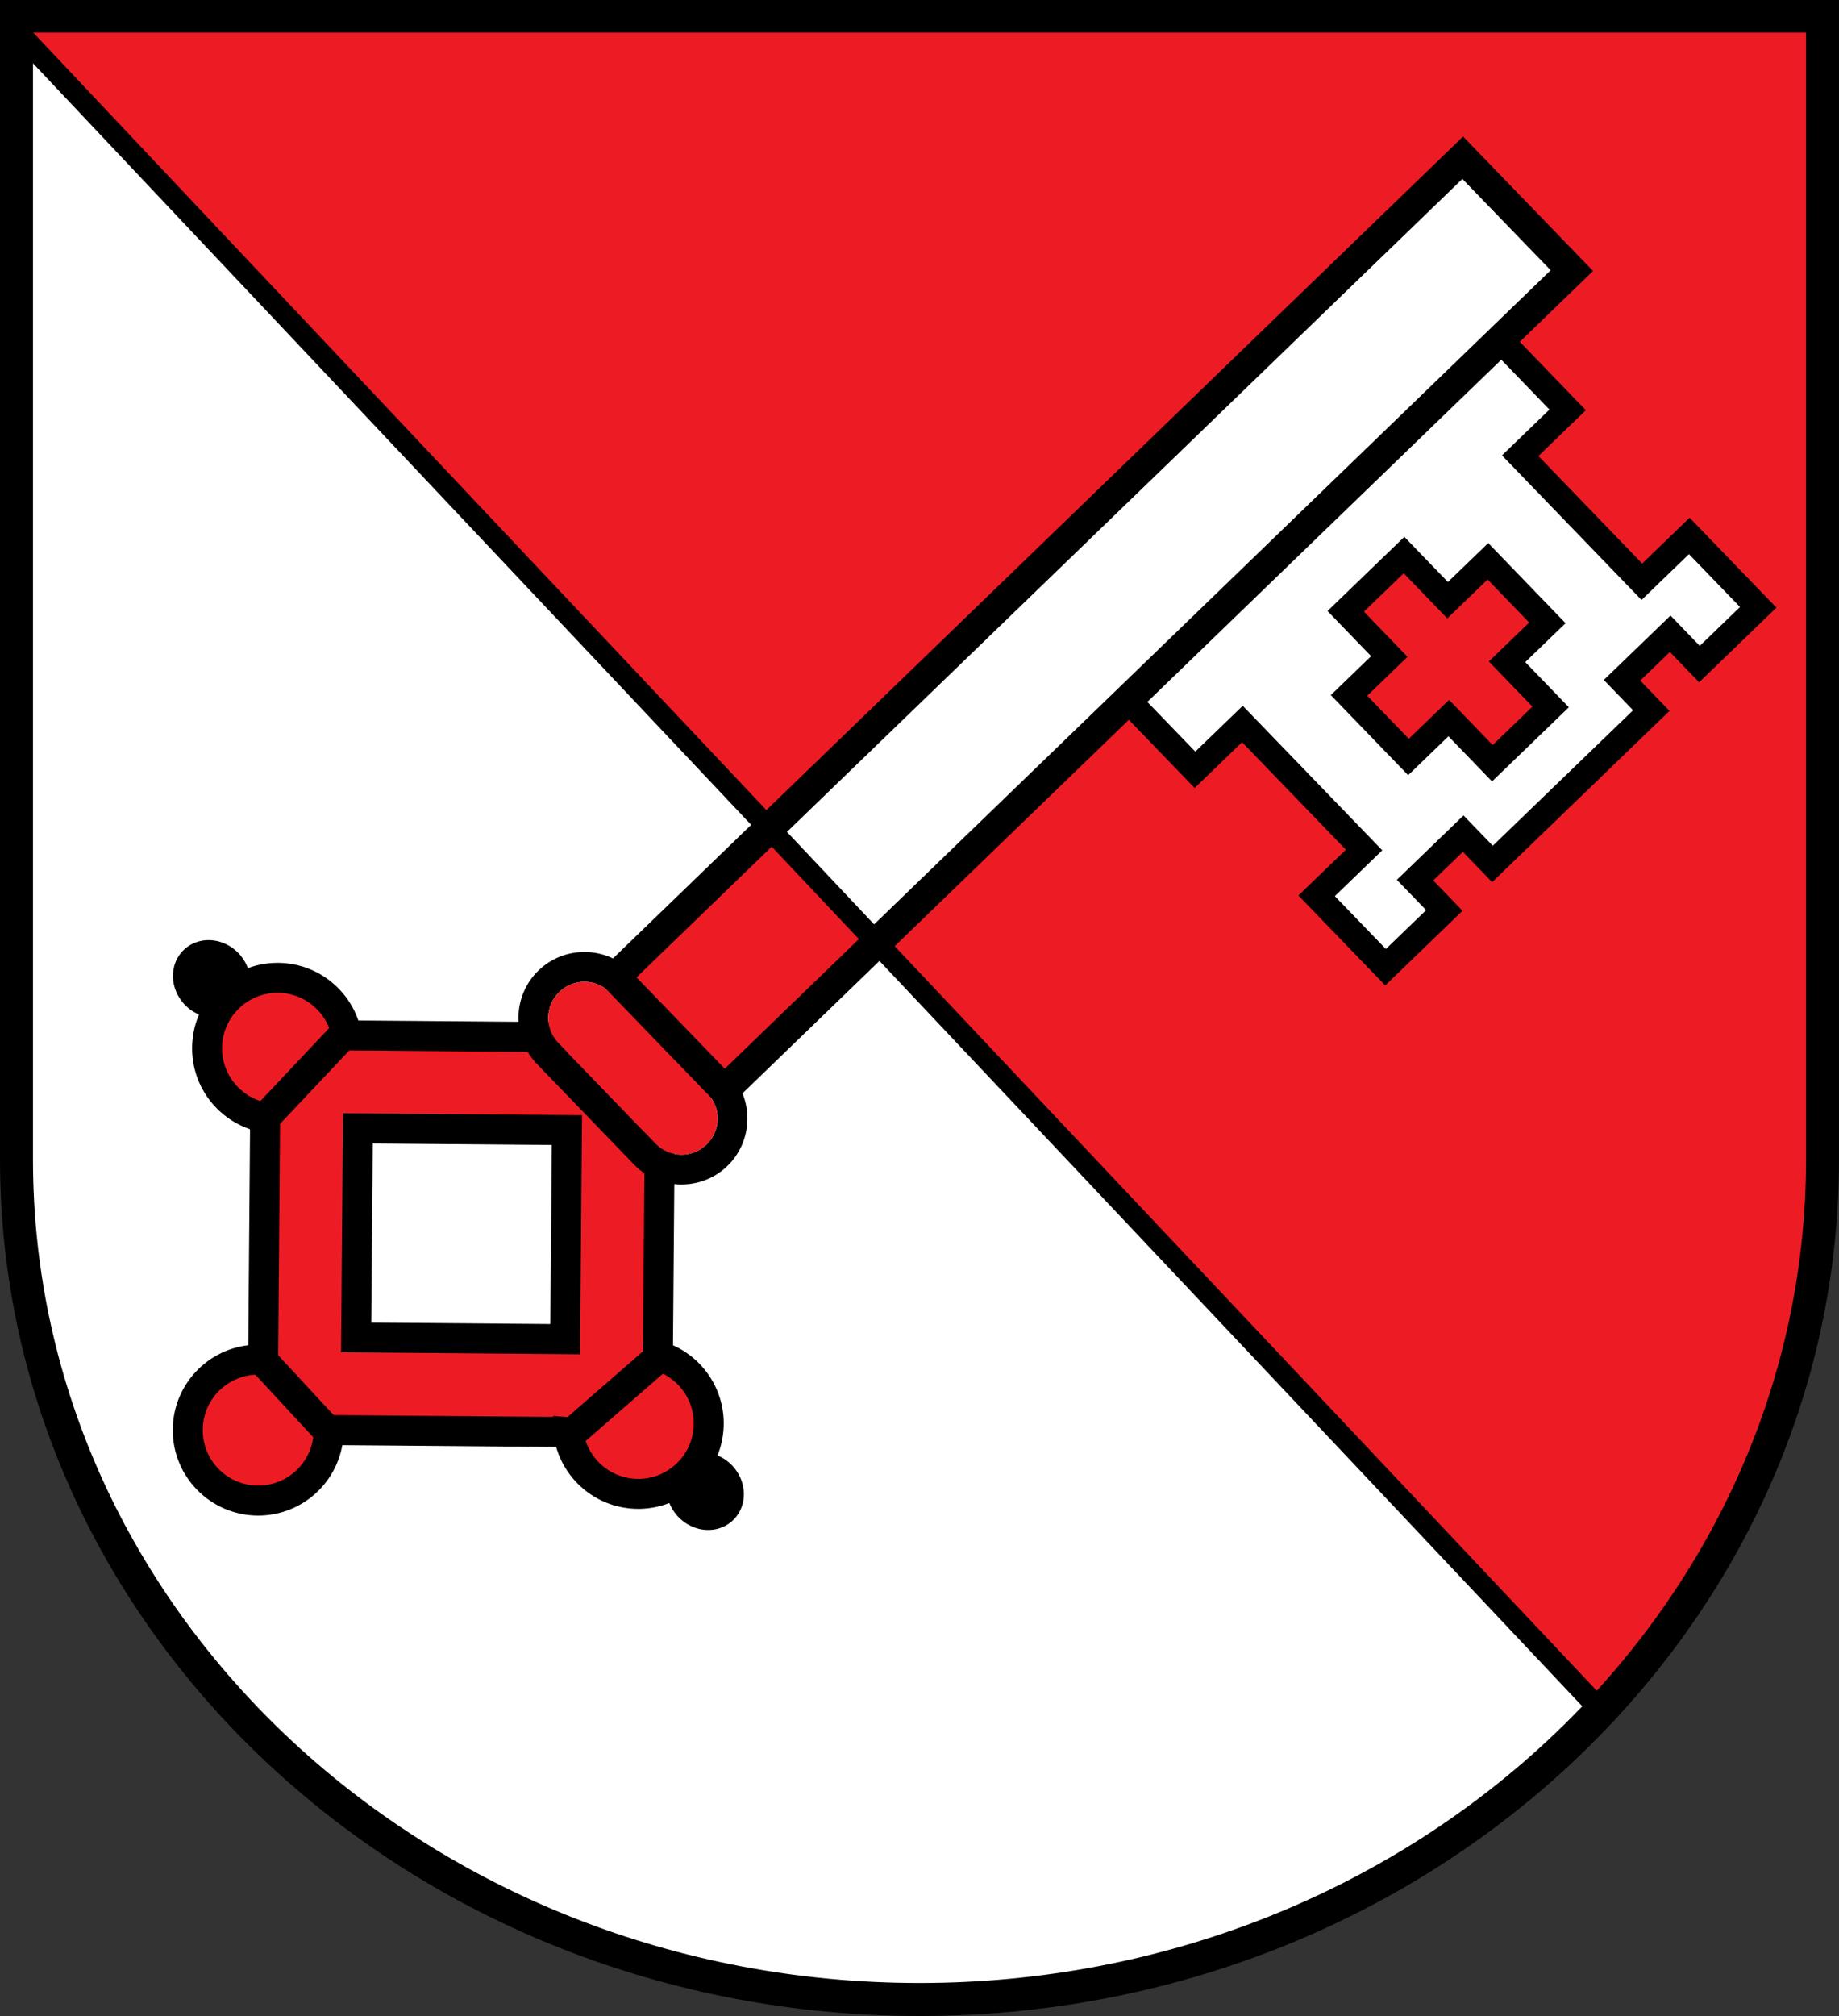 <?xml version="1.0" encoding="UTF-8" standalone="no"?>
<!-- Created with Inkscape (http://www.inkscape.org/) -->
<svg
   xmlns:dc="http://purl.org/dc/elements/1.1/"
   xmlns:cc="http://creativecommons.org/ns#"
   xmlns:rdf="http://www.w3.org/1999/02/22-rdf-syntax-ns#"
   xmlns:svg="http://www.w3.org/2000/svg"
   xmlns="http://www.w3.org/2000/svg"
   xmlns:sodipodi="http://sodipodi.sourceforge.net/DTD/sodipodi-0.dtd"
   xmlns:inkscape="http://www.inkscape.org/namespaces/inkscape"
   id="svg2443"
   sodipodi:version="0.32"
   inkscape:version="0.46"
   width="1000"
   height="1096"
   version="1.0"
   sodipodi:docname="Wappen_Öhringen.svg"
   inkscape:output_extension="org.inkscape.output.svg.inkscape">
  <rect width="100%" height="100%" fill="#333333" stroke="none"/>
  <defs
     id="defs2446">
    <inkscape:perspective
       sodipodi:type="inkscape:persp3d"
       inkscape:vp_x="0 : 526.18109 : 1"
       inkscape:vp_y="0 : 1000 : 0"
       inkscape:vp_z="744.09448 : 526.18109 : 1"
       inkscape:persp3d-origin="372.04724 : 350.78739 : 1"
       id="perspective2450" />
  </defs>
  <sodipodi:namedview
     inkscape:window-height="979"
     inkscape:window-width="1680"
     inkscape:pageshadow="2"
     inkscape:pageopacity="0.0"
     guidetolerance="10.0"
     gridtolerance="10.0"
     objecttolerance="10.0"
     borderopacity="1.0"
     bordercolor="#666666"
     pagecolor="#ffffff"
     id="base"
     showgrid="false"
     inkscape:zoom="0.44629238"
     inkscape:cx="360.76273"
     inkscape:cy="547.56797"
     inkscape:window-x="-4"
     inkscape:window-y="-4"
     inkscape:current-layer="svg2443" />
  <g
     id="g3305"
     transform="translate(795,72.826)">
    <path
       sodipodi:nodetypes="cscccsscc"
       d="M -786.027,554.629 C -786.034,555.612 -786.027,556.612 -786.027,557.597 M 196.027,-64.075 L -786.027,-64.075 L -786.027,557.597 C -786.027,809.645 -566.047,1014.205 -295,1014.205 C -23.953,1014.205 196.027,809.645 196.027,557.597 C 196.027,556.612 196.034,555.612 196.027,554.629 L 196.027,-64.075 z"
       style="fill:#ffffff;fill-opacity:1;stroke:none;stroke-width:17.939;stroke-linecap:round;stroke-linejoin:miter;stroke-miterlimit:4;stroke-dasharray:none;stroke-dashoffset:0;stroke-opacity:1"
       id="path12399" />
    <path
       id="path3296"
       d="M 75.276,857.394 C 150.47,777.165 196.027,672.298 196.027,557.597 C 196.027,556.612 196.034,555.612 196.027,554.629 L 196.027,-64.075 L 196.027,-64.075 L -786.027,-64.075 L -786.027,-55.669"
       style="fill:#ed1c24;fill-opacity:1;stroke:none;stroke-width:17.939;stroke-linecap:round;stroke-linejoin:miter;stroke-miterlimit:4;stroke-dasharray:none;stroke-dashoffset:0;stroke-opacity:1" />
    <path
       id="path3278"
       d="M -786.027,554.629 C -786.034,555.612 -786.027,556.612 -786.027,557.597"
       style="fill:#ffffff;fill-opacity:1;stroke:none;stroke-width:17.939;stroke-linecap:round;stroke-linejoin:miter;stroke-miterlimit:4;stroke-dasharray:none;stroke-dashoffset:0;stroke-opacity:1" />
    <path
       transform="matrix(-0.482,0.466,-0.504,-0.522,-16.203,340.204)"
       d="M 865.844,517.687 A 30.17,30.17 0 1 1 805.503,517.687 A 30.17,30.17 0 1 1 865.844,517.687 z"
       sodipodi:ry="30.170454"
       sodipodi:rx="30.170454"
       sodipodi:cy="517.68671"
       sodipodi:cx="835.67371"
       id="path3215"
       style="opacity:1;fill:#000000;fill-opacity:1;stroke:none;stroke-width:28.573;stroke-linecap:square;stroke-linejoin:miter;stroke-miterlimit:4;stroke-dasharray:none;stroke-dashoffset:0;stroke-opacity:1"
       sodipodi:type="arc" />
    <path
       transform="matrix(0.482,-0.466,0.504,0.522,-1075.257,857.027)"
       d="M 865.844,517.687 A 30.17,30.17 0 1 1 805.503,517.687 A 30.17,30.17 0 1 1 865.844,517.687 z"
       sodipodi:ry="30.170454"
       sodipodi:rx="30.170454"
       sodipodi:cy="517.68671"
       sodipodi:cx="835.67371"
       id="path3202"
       style="opacity:1;fill:#000000;fill-opacity:1;stroke:none;stroke-width:28.573;stroke-linecap:square;stroke-linejoin:miter;stroke-miterlimit:4;stroke-dasharray:none;stroke-dashoffset:0;stroke-opacity:1"
       sodipodi:type="arc" />
    <rect
       transform="matrix(8.2336378e-3,-1,1,8.2336378e-3,0,0)"
       y="-646.384"
       x="-709.666"
       height="214.63"
       width="214.63"
       id="rect3293"
       style="opacity:1;fill:#ed1c24;fill-opacity:1;stroke:#000000;stroke-width:16.302;stroke-linecap:square;stroke-linejoin:miter;stroke-miterlimit:4;stroke-dasharray:none;stroke-dashoffset:0;stroke-opacity:1" />
    <path
       sodipodi:nodetypes="cscs"
       id="path3269"
       d="M -643.887,535.393 C -665.035,535.502 -682.286,518.427 -682.395,497.279 C -682.504,476.131 -665.429,458.879 -644.281,458.771 C -623.133,458.662 -605.881,475.737 -605.773,496.885"
       style="opacity:1;fill:#ed1c24;fill-opacity:1;stroke:#000000;stroke-width:16.302;stroke-linecap:butt;stroke-linejoin:miter;stroke-miterlimit:4;stroke-dasharray:none;stroke-dashoffset:0;stroke-opacity:1" />
    <path
       id="path3285"
       d="M -426.767,490.775 L -418.814,499.012 L 23.389,72.049 L 15.435,63.812 L -426.767,490.775 z"
       style="opacity:1;fill:#000000;fill-opacity:1;fill-rule:evenodd;stroke:none;stroke-width:4;stroke-linecap:butt;stroke-linejoin:miter;stroke-miterlimit:4;stroke-dasharray:none;stroke-opacity:1" />
    <rect
       transform="matrix(8.2336378e-3,-1,1,8.2336378e-3,0,0)"
       y="-595.9"
       x="-659.182"
       height="113.662"
       width="113.662"
       id="rect3291"
       style="opacity:1;fill:#ffffff;fill-opacity:1;stroke:#000000;stroke-width:16.302;stroke-linecap:square;stroke-linejoin:miter;stroke-miterlimit:4;stroke-dasharray:none;stroke-dashoffset:0;stroke-opacity:1" />
    <path
       sodipodi:nodetypes="ccccccccccccccccccccc"
       d="M 161.065,257.347 L 129.11,288.2 L 113.198,271.719 L 87.015,297 L 102.927,313.481 L 16.563,396.869 L 0.65,380.388 L -25.533,405.669 L -9.62,422.15 L -41.574,453.003 L -79.049,414.191 L -53.253,389.285 L -119.407,320.77 L -145.202,345.676 L -182.677,306.864 L 19.962,111.208 L 57.437,150.02 L 31.642,174.926 L 97.795,243.441 L 123.59,218.535 L 161.065,257.347 z"
       style="opacity:1;fill:#ffffff;fill-opacity:1;stroke:#000000;stroke-width:14;stroke-linecap:square;stroke-linejoin:miter;stroke-miterlimit:4;stroke-dashoffset:0;stroke-opacity:1"
       id="rect3295" />
    <path
       sodipodi:nodetypes="ccccccccccccc"
       d="M -61.439,305.237 L -29.112,338.718 L -7.199,317.56 L 16.503,342.107 L 48.202,311.501 L 24.5,286.953 L 46.413,265.795 L 14.086,232.314 L -7.827,253.472 L -31.528,228.925 L -63.228,259.532 L -39.526,284.079 L -61.439,305.237 z"
       style="opacity:1;fill:#ed1c24;fill-opacity:1;stroke:#000000;stroke-width:14;stroke-linecap:square;stroke-linejoin:miter;stroke-miterlimit:4;stroke-dashoffset:0;stroke-opacity:1"
       id="rect3335" />
    <path
       sodipodi:nodetypes="cscscsscccsccc"
       id="path3183"
       d="M -438.557,548.884 C -446.14,541.03 -483.752,502.076 -491.335,494.221 C -498.919,486.367 -498.703,474.055 -490.849,466.472 C -482.995,458.888 -470.682,459.104 -463.099,466.958 C -455.516,474.812 -417.904,513.767 -410.32,521.621 C -402.737,529.475 -402.953,541.787 -410.807,549.37 C -418.661,556.954 -430.973,556.738 -438.557,548.884 z M -502.158,454.759 C -516.357,468.469 -516.78,491.353 -503.07,505.552 C -496.956,511.885 -453.193,557.21 -450.292,560.214 C -436.582,574.414 -413.697,574.793 -399.498,561.083 C -385.299,547.373 -384.898,524.511 -398.608,510.312 C -407.211,501.402 -442.193,465.171 -451.386,455.649 C -465.096,441.45 -487.958,441.049 -502.158,454.759 z"
       style="opacity:1;fill:#000000;fill-opacity:1;stroke:none;stroke-width:16.302;stroke-linecap:square;stroke-linejoin:miter;stroke-miterlimit:4;stroke-dasharray:none;stroke-dashoffset:0;stroke-opacity:1" />
    <path
       sodipodi:nodetypes="cc"
       id="path3217"
       d="M -606.404,487.775 L -652.18,536.324"
       style="opacity:1;fill:none;fill-rule:evenodd;stroke:#000000;stroke-width:16.302;stroke-linecap:square;stroke-linejoin:miter;stroke-miterlimit:4;stroke-dasharray:none;stroke-opacity:1" />
    <path
       sodipodi:nodetypes="cssc"
       id="path3200"
       d="M -616.29,704.986 C -616.469,726.133 -633.777,743.151 -654.925,742.972 C -676.072,742.792 -693.089,725.484 -692.91,704.337 C -692.731,683.189 -675.423,666.172 -654.275,666.351"
       style="fill:#ed1c24;fill-opacity:1;stroke:#000000;stroke-width:16.302;stroke-linecap:square;stroke-linejoin:miter;stroke-miterlimit:4;stroke-dashoffset:0;stroke-opacity:1" />
    <path
       sodipodi:nodetypes="cc"
       id="path3265"
       d="M -614.812,707.17 L -654.322,664.508"
       style="opacity:1;fill:none;fill-rule:evenodd;stroke:#000000;stroke-width:16.302;stroke-linecap:square;stroke-linejoin:miter;stroke-miterlimit:4;stroke-dasharray:none;stroke-opacity:1" />
    <path
       sodipodi:nodetypes="csss"
       id="path3272"
       d="M -444.565,662.845 C -423.498,664.698 -407.905,683.3 -409.758,704.367 C -411.611,725.433 -430.213,741.027 -451.28,739.174 C -472.346,737.32 -487.94,718.719 -486.086,697.652"
       style="opacity:1;fill:#ed1c24;fill-opacity:1;stroke:#000000;stroke-width:16.302;stroke-linecap:butt;stroke-linejoin:miter;stroke-miterlimit:4;stroke-dashoffset:0;stroke-opacity:1" />
    <path
       sodipodi:nodetypes="cc"
       id="path3204"
       d="M -485.56,707.635 L -435.75,664.259"
       style="opacity:1;fill:none;fill-rule:evenodd;stroke:#000000;stroke-width:16.302;stroke-linecap:square;stroke-linejoin:miter;stroke-miterlimit:4;stroke-dasharray:none;stroke-opacity:1" />
    <path
       sodipodi:nodetypes="cscscss"
       id="path3274"
       d="M -438.557,548.884 C -446.14,541.03 -483.752,502.076 -491.335,494.221 C -498.919,486.367 -498.703,474.055 -490.849,466.472 C -482.995,458.888 -470.682,459.104 -463.099,466.958 C -455.516,474.812 -417.904,513.767 -410.32,521.621 C -402.737,529.475 -402.953,541.787 -410.807,549.37 C -418.661,556.954 -430.973,556.738 -438.557,548.884 z"
       style="opacity:1;fill:#ed1c24;fill-opacity:1;stroke:none;stroke-width:16.302;stroke-linecap:square;stroke-linejoin:miter;stroke-miterlimit:4;stroke-dasharray:none;stroke-dashoffset:0;stroke-opacity:1" />
    <path
       sodipodi:nodetypes="cscccsscc"
       d="M -786.027,554.629 C -786.034,555.612 -786.027,556.612 -786.027,557.597 M 196.027,-64.075 L -786.027,-64.075 L -786.027,557.597 C -786.027,809.645 -566.047,1014.205 -295,1014.205 C -23.953,1014.205 196.027,809.645 196.027,557.597 C 196.027,556.612 196.034,555.612 196.027,554.629 L 196.027,-64.075 z"
       style="fill:none;fill-opacity:1;stroke:#000000;stroke-width:17.939;stroke-linecap:round;stroke-linejoin:miter;stroke-miterlimit:4;stroke-dasharray:none;stroke-dashoffset:0;stroke-opacity:1"
       id="path3298" />
    <rect
       transform="matrix(0.719,-0.695,0.695,0.719,0,0)"
       y="9.561"
       x="-649.586"
       height="85.378"
       width="640.897"
       id="rect3303"
       style="opacity:1;fill:#ffffff;fill-opacity:1;stroke:none;stroke-width:16.302;stroke-linecap:square;stroke-linejoin:miter;stroke-miterlimit:4;stroke-dasharray:none;stroke-dashoffset:0;stroke-opacity:1" />
    <path
       sodipodi:nodetypes="ccccc"
       id="rect3300"
       d="M -668.831,94.43 L -548.237,78.966 L -560.357,169.035 L -680.375,184.416 L -668.831,94.43 z"
       style="fill:#ed1c24;fill-opacity:1;stroke:none;stroke-width:16.317;stroke-linecap:square;stroke-linejoin:miter;stroke-miterlimit:4;stroke-dashoffset:0;stroke-opacity:1"
       transform="matrix(0.801,-0.598,0.781,0.625,0,0)" />
    <rect
       transform="matrix(0.719,-0.695,0.695,0.719,0,0)"
       y="9.561"
       x="-649.586"
       height="85.378"
       width="640.897"
       id="rect3283"
       style="opacity:1;fill:none;fill-opacity:1;stroke:#000000;stroke-width:16.302;stroke-linecap:square;stroke-linejoin:miter;stroke-miterlimit:4;stroke-dasharray:none;stroke-dashoffset:0;stroke-opacity:1" />
    <path
       sodipodi:nodetypes="cc"
       id="path2509"
       d="M -783.474,-53.636 L 74.708,856.266"
       style="fill:none;fill-rule:evenodd;stroke:#000000;stroke-width:11.531;stroke-linecap:butt;stroke-linejoin:miter;stroke-miterlimit:4;stroke-dasharray:none;stroke-opacity:1" />
  </g>
</svg>
